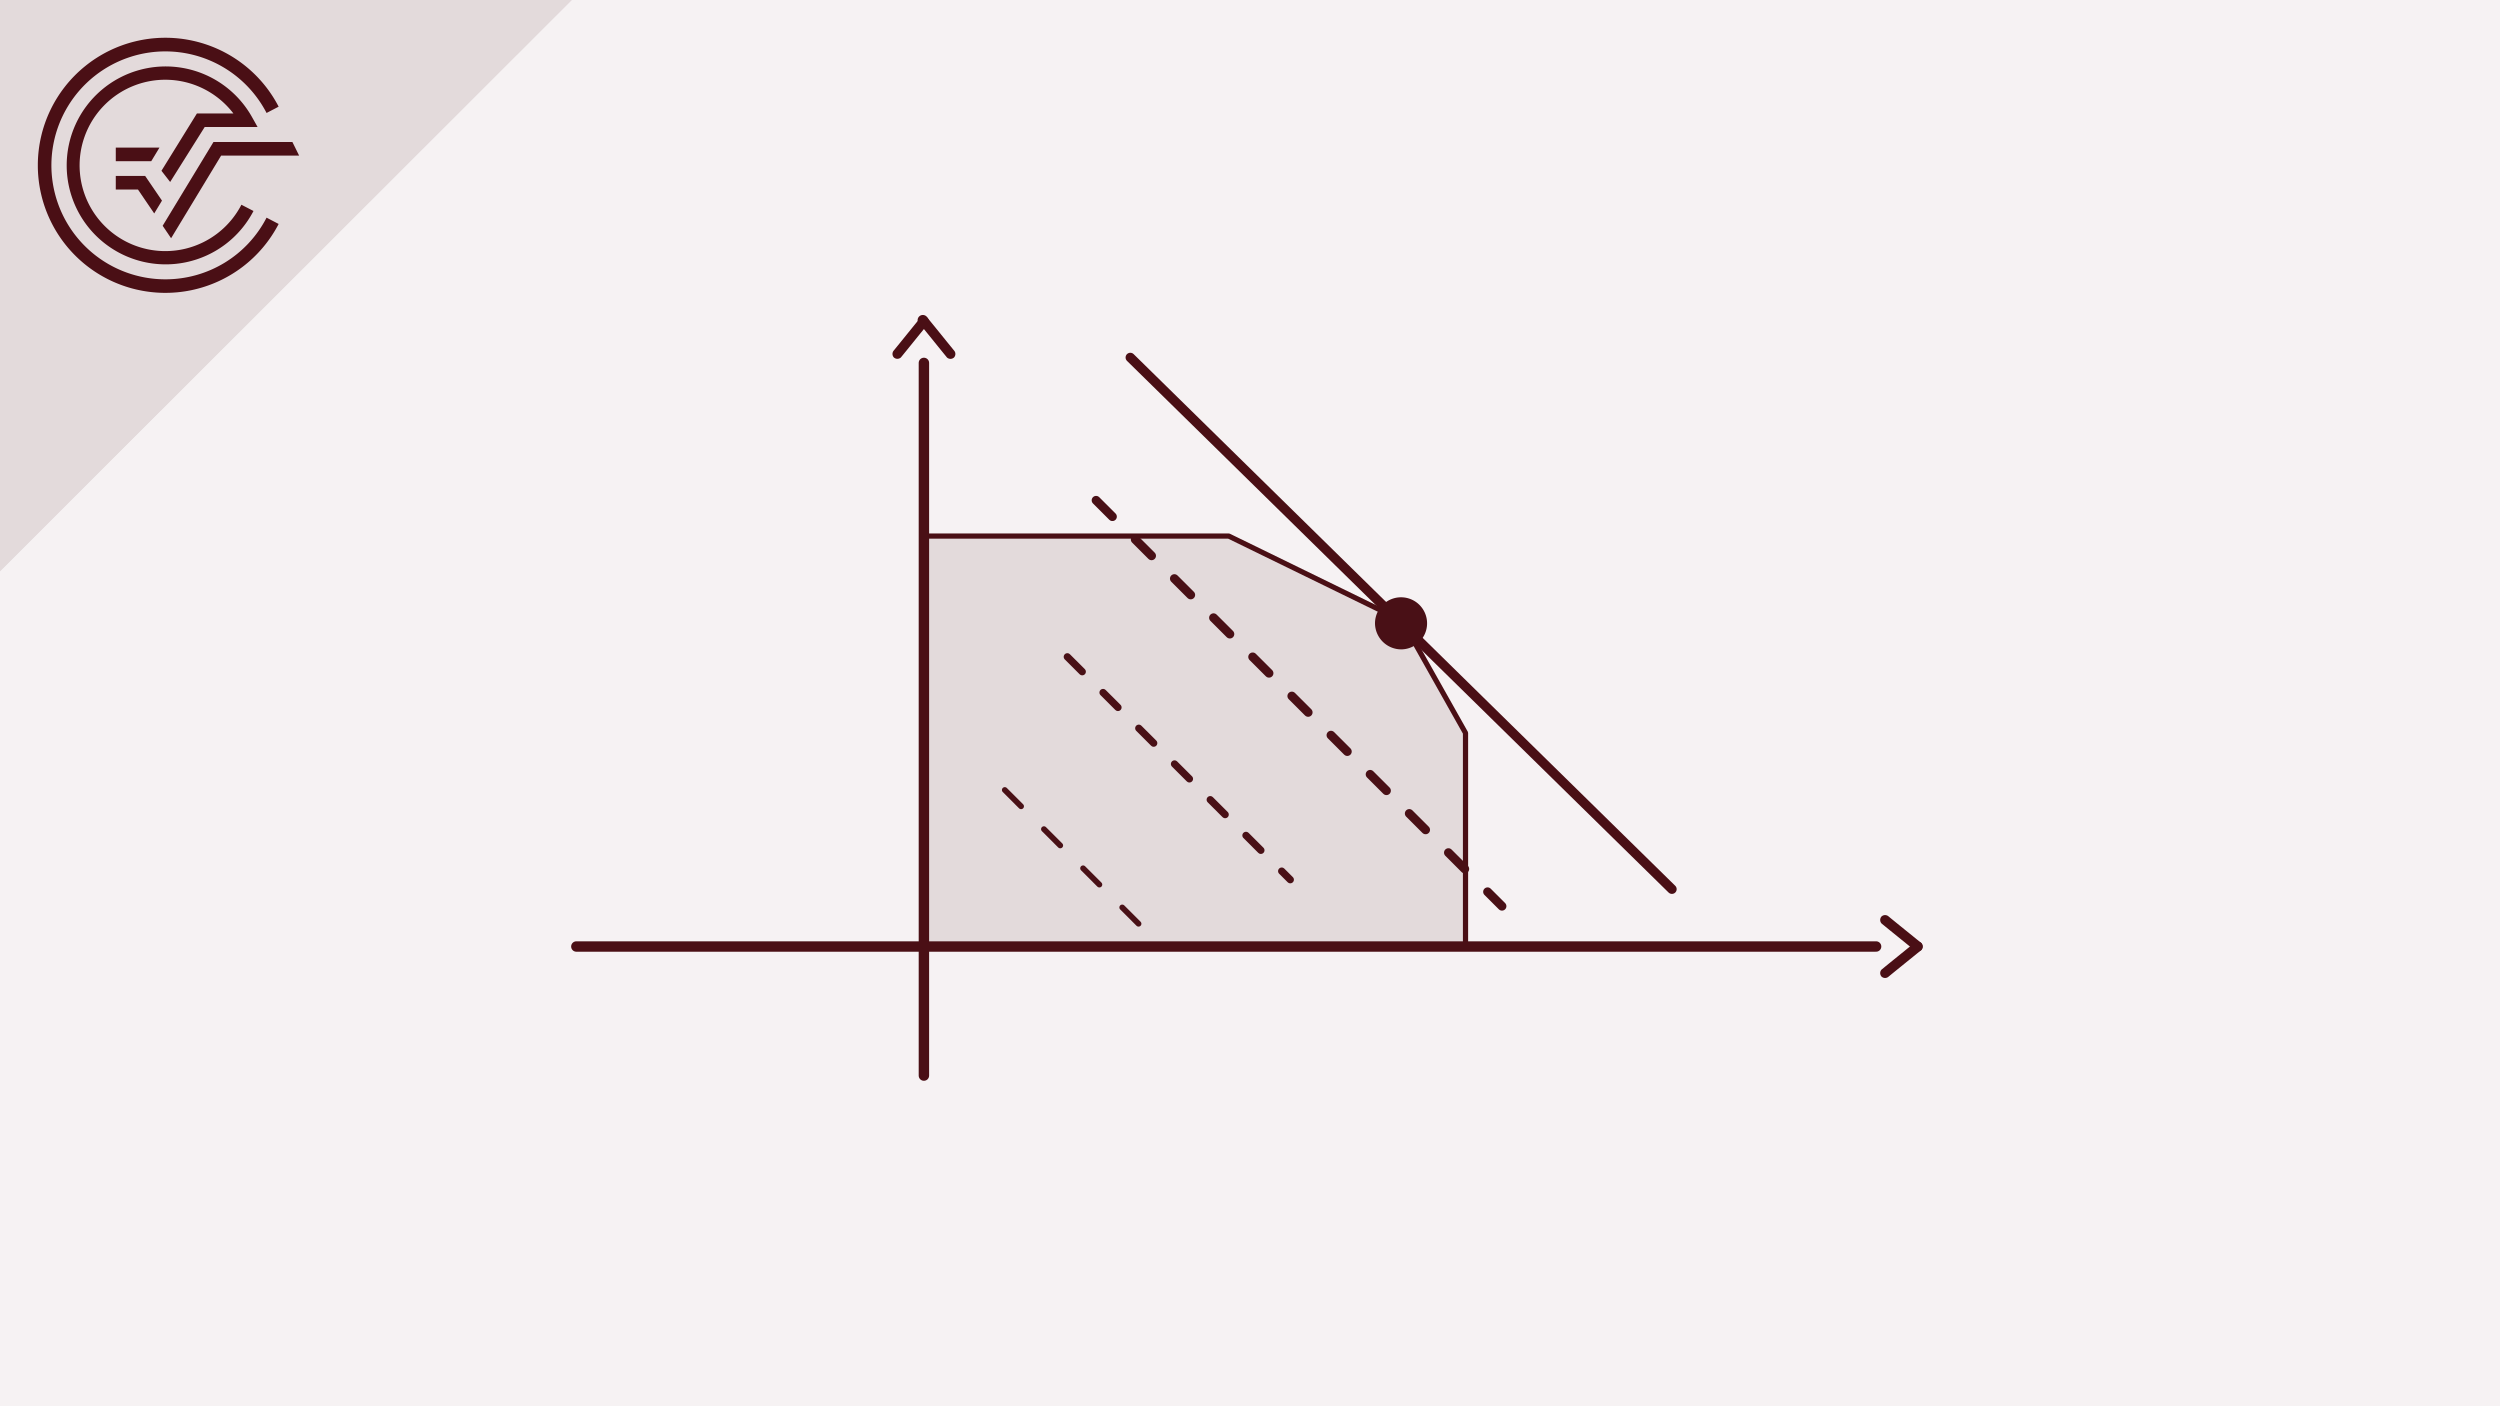 <svg xmlns="http://www.w3.org/2000/svg" viewBox="0 0 480 270"><defs><style>.cls-1{fill:#f6f2f3;}.cls-2{fill:#4a0f15;}.cls-3{fill:#e3dadb;}.cls-4,.cls-5,.cls-6,.cls-7,.cls-8,.cls-9{fill:none;stroke-linecap:round;}.cls-4,.cls-5,.cls-6{stroke:#4a0f15;}.cls-4,.cls-6,.cls-7,.cls-8,.cls-9{stroke-miterlimit:10;}.cls-4{stroke-width:2px;}.cls-5{stroke-linejoin:round;}.cls-6{stroke-width:1.82px;}.cls-7,.cls-8,.cls-9{stroke:#491016;}.cls-7{stroke-width:1.7px;}.cls-7,.cls-9{stroke-dasharray:4.43 6.2;}.cls-8{stroke-width:1.4px;stroke-dasharray:4.04 5.66;}.cls-9{stroke-width:1.1px;}.cls-10{fill:#491016;}</style></defs><title>Lineare Optimierung Crashkurs Thumbnails Element 5 5. zielfunktion zeichnen 1</title><g id="Ebene_2" data-name="Ebene 2"><g id="Ebene_1-2" data-name="Ebene 1"><rect class="cls-1" width="480" height="270"/><path class="cls-2" d="M368.89,181.06c-2.09-1.71-4.2-3.39-6.28-5.1a1,1,0,0,0-1.35,0,1,1,0,0,0,0,1.35c2.08,1.71,4.19,3.39,6.27,5.1a1,1,0,0,0,1.36,0,1,1,0,0,0,0-1.35Z"/><path class="cls-2" d="M367.53,181.06c-2.08,1.71-4.19,3.39-6.27,5.1a1,1,0,0,0,0,1.35,1,1,0,0,0,1.35,0c2.08-1.71,4.19-3.39,6.28-5.1a1,1,0,0,0,0-1.35,1,1,0,0,0-1.36,0Z"/><path class="cls-2" d="M176.72,61c-1.71,2.08-3.39,4.19-5.1,6.28a1,1,0,0,0,0,1.35,1,1,0,0,0,1.35,0c1.71-2.09,3.39-4.2,5.1-6.28a1,1,0,0,0,0-1.35,1,1,0,0,0-1.35,0Z"/><path class="cls-2" d="M176.72,62.36c1.71,2.08,3.39,4.19,5.1,6.28a1,1,0,0,0,1.35,0,1,1,0,0,0,0-1.35c-1.71-2.09-3.39-4.2-5.1-6.28a1,1,0,1,0-1.35,1.35Z"/><polygon class="cls-3" points="281.38 180.96 281.38 181.73 177.39 181.73 177.39 102.92 235.91 102.92 269.27 119.21 281.38 140.73 281.38 180.96"/><polyline class="cls-4" points="360.21 181.73 281.38 181.73 177.39 181.73 110.66 181.73"/><polyline class="cls-4" points="177.39 69.68 177.39 102.92 177.39 181.73 177.39 206.51"/><polyline class="cls-5" points="281.38 180.96 281.38 140.73 269.27 119.21 235.91 102.92 177.39 102.92"/><line class="cls-6" x1="217.02" y1="68.64" x2="321.01" y2="170.72"/><line class="cls-7" x1="210.45" y1="96.06" x2="288.38" y2="173.99"/><line class="cls-8" x1="204.93" y1="126.11" x2="247.73" y2="168.9"/><line class="cls-9" x1="218.6" y1="177.36" x2="190.16" y2="148.92"/><path class="cls-10" d="M269,124.68a5,5,0,1,0-5-5,5.05,5.05,0,0,0,5,5Z"/><polygon class="cls-3" points="109.77 0 0 0 0 109.67 109.77 0"/><path class="cls-2" d="M31.75,53.63A21.88,21.88,0,1,1,51.18,21.69l2.32-1.21A24.49,24.49,0,1,0,53.5,43l-2.32-1.21A21.82,21.82,0,0,1,31.75,53.63"/><polygon class="cls-2" points="31.23 43.35 32.85 45.74 42.46 29.87 57.43 29.87 56.14 27.26 40.99 27.26 31.23 43.35"/><polygon class="cls-2" points="22.23 36.39 26.49 36.39 29.61 40.98 31.1 38.52 27.87 33.78 22.23 33.78 22.23 36.39"/><path class="cls-2" d="M39.3,24.39H49.46l-1.09-1.94a19,19,0,1,0,.3,18.06l-2.32-1.2a16.45,16.45,0,1,1-1.54-17.53h-7L31,32.79l1.67,2.15Z"/><polygon class="cls-2" points="30.62 28.34 22.23 28.34 22.23 30.95 29.04 30.95 30.62 28.34"/><polygon class="cls-3" points="109.77 0 0 0 0 109.67 109.77 0"/><path class="cls-2" d="M31.75,53.63A21.88,21.88,0,1,1,51.18,21.69l2.32-1.21A24.49,24.49,0,1,0,53.5,43l-2.32-1.21A21.82,21.82,0,0,1,31.75,53.63"/><polygon class="cls-2" points="31.23 43.35 32.85 45.74 42.46 29.87 57.43 29.87 56.14 27.26 40.99 27.26 31.23 43.35"/><polygon class="cls-2" points="22.23 36.39 26.49 36.39 29.61 40.98 31.1 38.52 27.87 33.78 22.23 33.78 22.23 36.39"/><path class="cls-2" d="M39.3,24.39H49.46l-1.09-1.94a19,19,0,1,0,.3,18.06l-2.32-1.2a16.45,16.45,0,1,1-1.54-17.53h-7L31,32.79l1.67,2.15Z"/><polygon class="cls-2" points="30.62 28.34 22.23 28.34 22.23 30.95 29.04 30.95 30.62 28.34"/></g></g></svg>